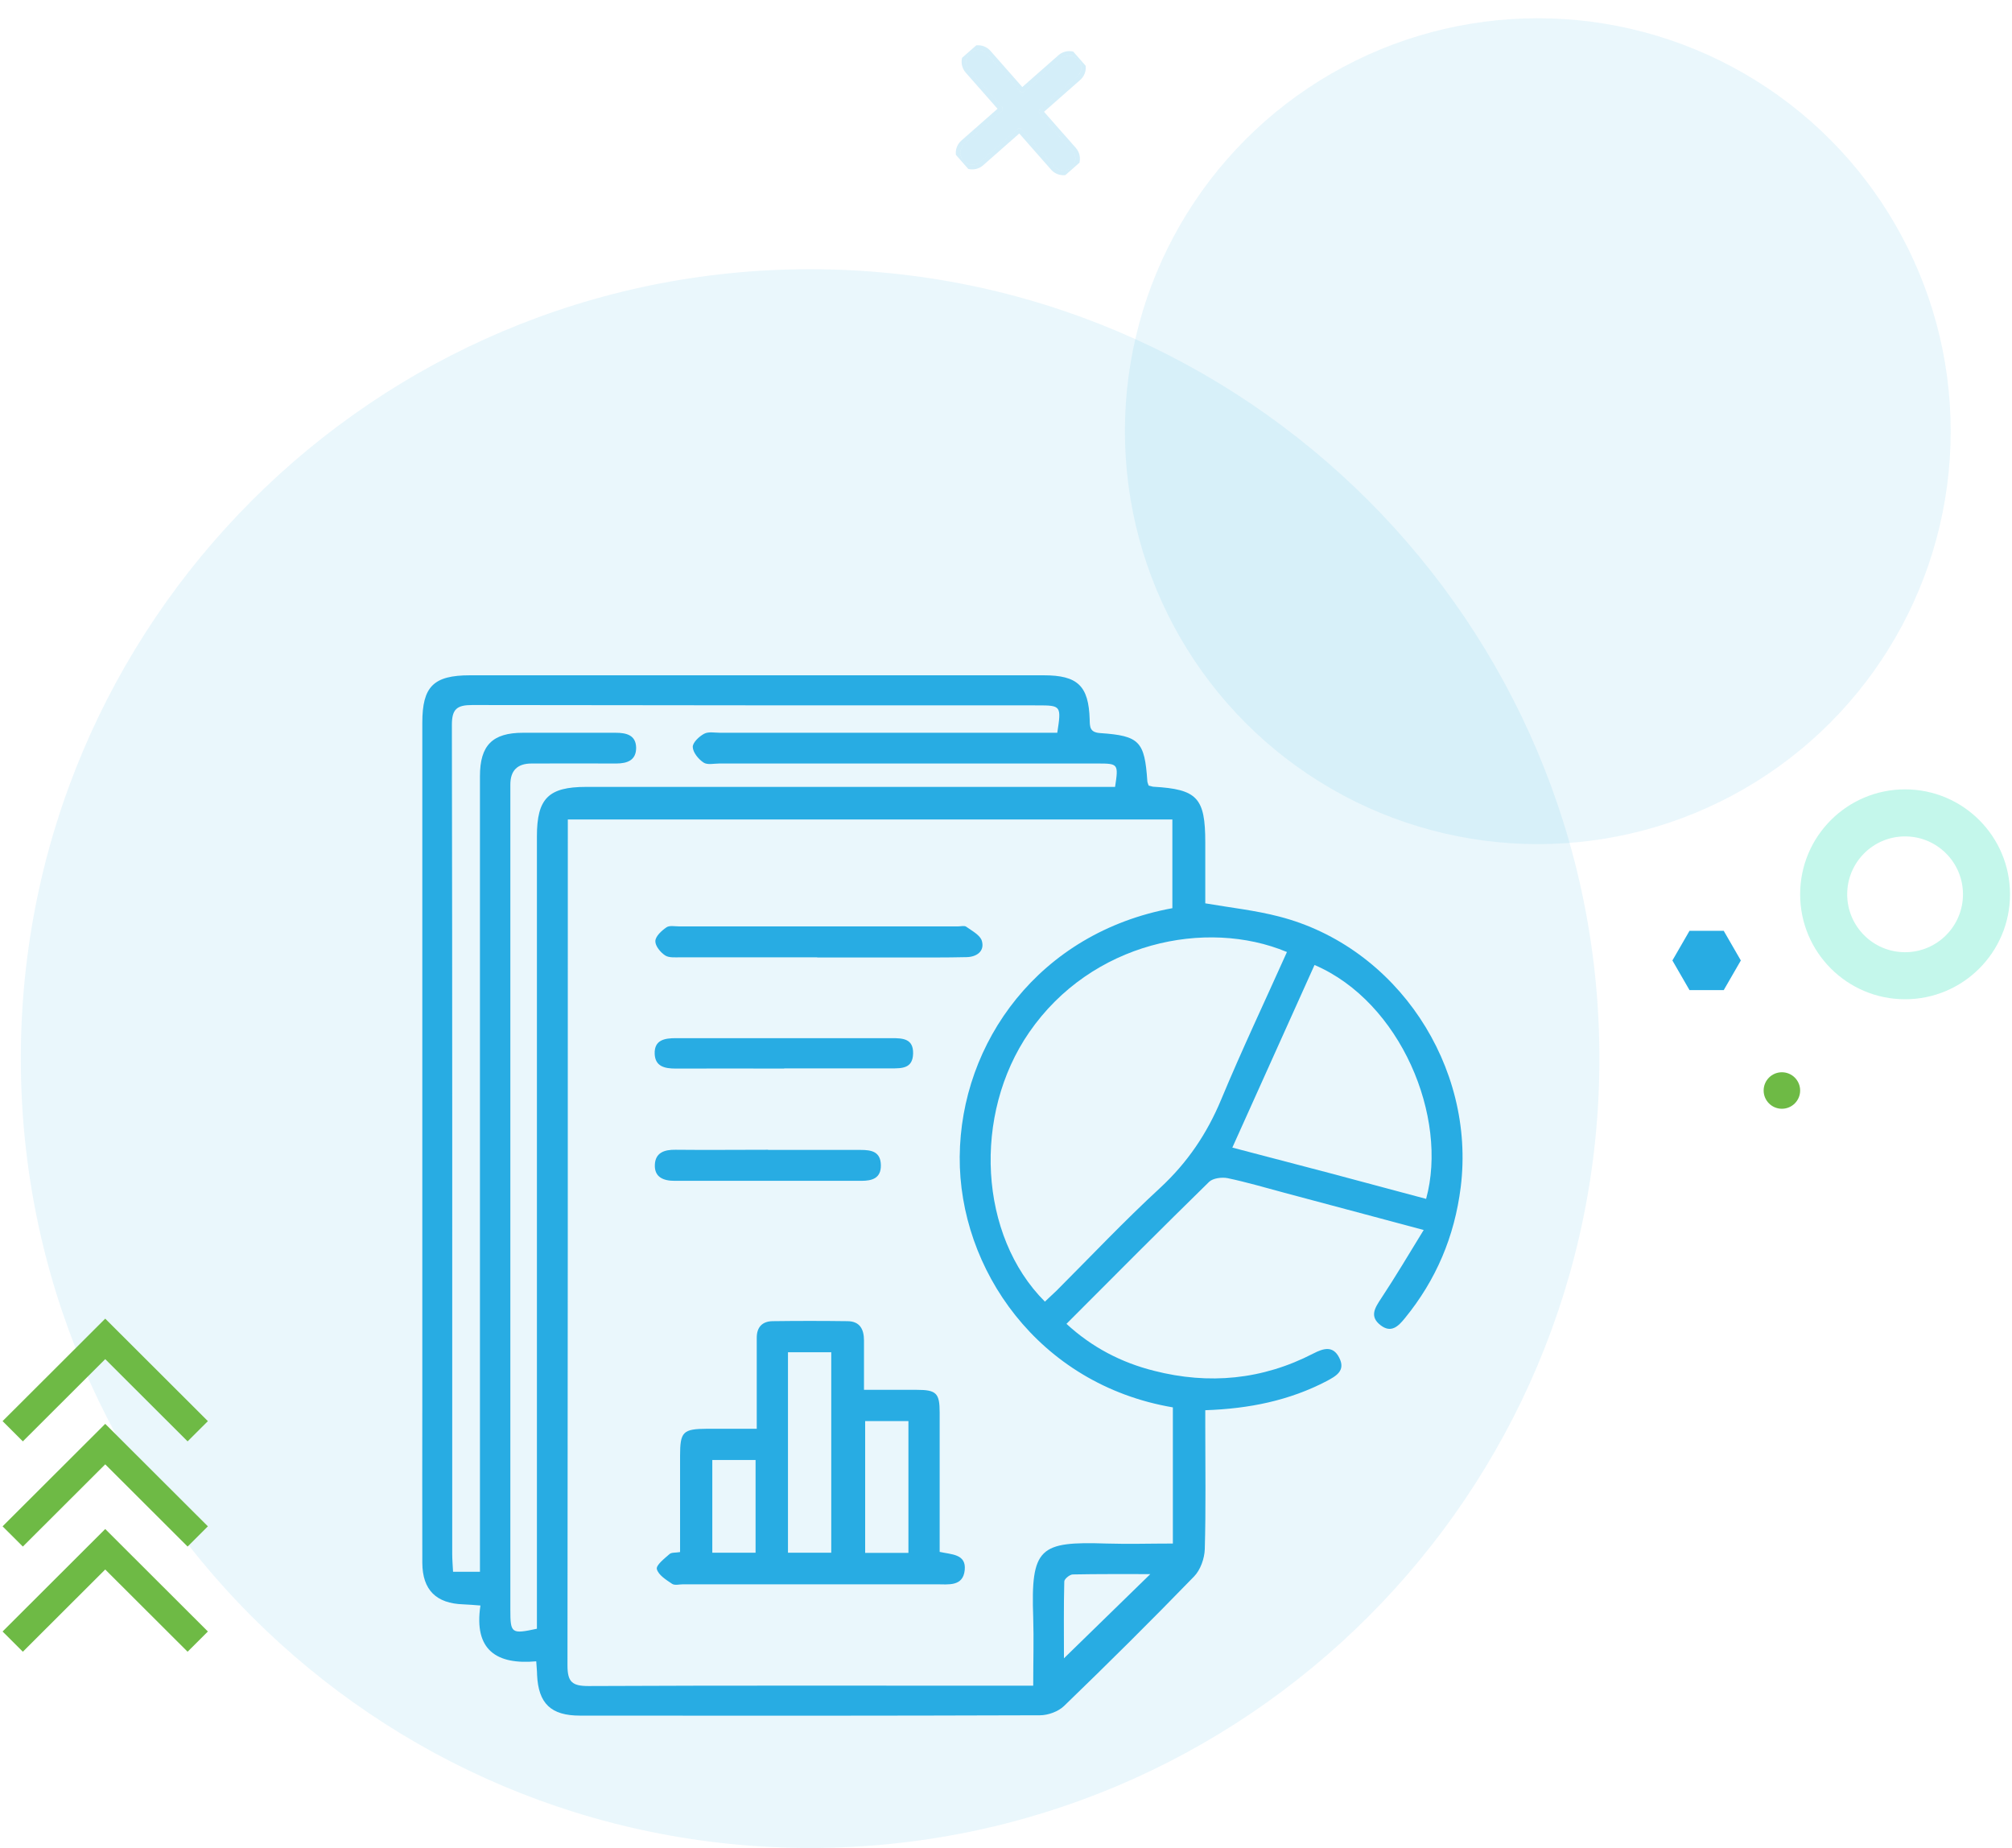 <svg xmlns="http://www.w3.org/2000/svg" width="441" height="405" viewBox="0 0 441 405" fill="none"><path d="M350.564 232C350.564 327.545 273.11 405 177.564 405C82.019 405 4.564 327.545 4.564 232C4.564 136.455 82.019 59 177.564 59C273.11 59 350.564 136.455 350.564 232Z" fill="#28ACE3" fill-opacity="0.1"></path><g clip-path="url(#clip0_590_1163)"><path d="M23.064 297.873L41.12 315.896L45.565 311.46L23.064 289L0.564 311.46L5.009 315.896L23.064 297.873Z" fill="#6EBA45"></path><path d="M23.064 320.929L41.12 338.952L45.565 334.516L23.064 312.056L0.564 334.516L5.009 338.952L23.064 320.929Z" fill="#6EBA45"></path><path d="M23.064 343.977L41.12 362L45.565 357.564L23.064 335.104L0.564 357.564L5.009 362L23.064 343.977Z" fill="#6EBA45"></path></g><g clip-path="url(#clip1_590_1163)"><path d="M235.055 33.087L227.851 24.899C227.614 24.629 227.64 24.219 227.91 23.982L236.102 16.773C237.183 15.822 237.288 14.172 236.338 13.091C235.387 12.011 233.736 11.905 232.656 12.856L224.469 20.06C224.198 20.298 223.788 20.271 223.551 20.001L216.337 11.804C215.387 10.723 213.736 10.618 212.656 11.569C211.575 12.519 211.47 14.17 212.42 15.25L219.625 23.438C219.862 23.708 219.836 24.118 219.566 24.356L211.379 31.56C210.298 32.51 210.193 34.161 211.144 35.241C212.094 36.322 213.745 36.427 214.825 35.477L223.012 28.273C223.283 28.035 223.693 28.061 223.93 28.331L231.135 36.518C232.085 37.599 233.736 37.704 234.816 36.754C235.897 35.803 236.002 34.152 235.051 33.072L235.055 33.087Z" fill="#28ACE3" fill-opacity="0.2"></path><path d="M234.028 31.151L234.032 31.166L228.227 24.569C228.171 24.506 228.177 24.412 228.24 24.357L236.433 17.148C237.721 16.015 237.846 14.049 236.713 12.761C235.58 11.473 233.613 11.347 232.325 12.481L224.138 19.685C224.075 19.74 223.981 19.734 223.926 19.671L216.713 11.473C215.58 10.186 213.613 10.06 212.325 11.193C211.037 12.326 210.912 14.293 212.045 15.581L219.249 23.768C219.304 23.831 219.298 23.925 219.236 23.98L211.048 31.184C209.761 32.318 209.635 34.284 210.768 35.572C211.901 36.86 213.868 36.985 215.156 35.852L223.343 28.648C223.406 28.593 223.5 28.599 223.555 28.662L230.759 36.849C231.892 38.136 233.859 38.262 235.147 37.129C236.434 35.996 236.56 34.029 235.427 32.741L234.028 31.151Z" stroke="#28ACE3" stroke-opacity="0.2" stroke-miterlimit="10"></path></g><path d="M377.814 204H370.315L366.564 210.5L370.315 217H377.814L381.564 210.5L377.814 204Z" fill="#28ACE3"></path><path fill-rule="evenodd" clip-rule="evenodd" d="M417.564 219C430.267 219 440.564 208.703 440.564 196C440.564 183.297 430.267 173 417.564 173C404.862 173 394.564 183.297 394.564 196C394.564 208.703 404.862 219 417.564 219ZM417.564 208.69C424.573 208.69 430.254 203.008 430.254 196C430.254 188.992 424.573 183.31 417.564 183.31C410.556 183.31 404.875 188.992 404.875 196C404.875 203.008 410.556 208.69 417.564 208.69Z" fill="#3BE2BA" fill-opacity="0.3"></path><circle cx="390.564" cy="239" r="4" fill="#6EBA45"></circle><circle cx="337.064" cy="94.5" r="90.5" fill="#28ACE3" fill-opacity="0.1"></circle><g clip-path="url(#clip2_590_1163)"><path d="M312.034 269.561C301.123 266.632 291.31 264.032 281.461 261.396C277.36 260.297 273.259 259.089 269.085 258.21C267.803 257.954 265.863 258.21 265.021 259.016C254.585 269.231 244.297 279.557 233.752 290.138C239.354 295.301 245.798 298.633 252.938 300.427C264.984 303.503 276.701 302.404 287.832 296.656C290.102 295.484 292.189 294.862 293.543 297.571C295.008 300.427 292.811 301.599 290.761 302.697C282.596 306.945 273.845 308.739 264.178 309.068C264.178 310.35 264.178 311.595 264.178 312.84C264.178 321.737 264.325 330.671 264.069 339.568C263.995 341.582 263.117 344.072 261.725 345.5C252.388 355.13 242.869 364.576 233.239 373.876C231.957 375.121 229.724 375.927 227.93 375.927C194.317 376.037 160.742 376.037 127.129 376C120.758 376 118.012 373.364 117.719 367.066C117.719 366.26 117.61 365.418 117.536 364.1C108.932 364.869 103.806 361.72 105.307 351.871C103.806 351.761 102.707 351.651 101.572 351.615C95.604 351.432 92.602 348.466 92.565 342.534C92.528 330.415 92.565 318.295 92.565 306.212C92.565 256.929 92.565 207.682 92.565 158.399C92.565 150.453 95.018 148 103.037 148C144.924 148 186.848 148 228.772 148C236.205 148 238.621 150.307 238.841 157.666C238.878 159.314 238.841 160.522 241.184 160.669C249.752 161.255 250.887 162.499 251.473 171.141C251.473 171.47 251.656 171.8 251.766 172.166C252.132 172.239 252.462 172.385 252.791 172.422C262.421 172.971 264.178 174.839 264.178 184.615C264.178 189.118 264.178 193.622 264.178 197.979C269.744 198.931 275.163 199.517 280.362 200.872C306.139 207.499 323.494 233.642 320.162 260.224C318.808 270.989 314.78 280.509 307.933 288.894C306.505 290.651 304.931 292.262 302.587 290.431C300.134 288.527 301.342 286.66 302.697 284.61C305.846 279.85 308.775 274.907 312.034 269.598V269.561ZM257.075 308.446C227.527 303.43 210.172 278.019 210.355 253.524C210.538 228.443 227.783 204.387 256.965 199.041V179.599H124.457C124.457 181.136 124.457 182.418 124.457 183.699C124.457 244.114 124.457 304.528 124.383 364.979C124.383 368.64 125.409 369.519 128.997 369.519C160.083 369.373 191.205 369.446 222.291 369.446H226.465C226.465 364.173 226.612 359.34 226.465 354.507C225.916 339.129 227.857 337.811 242.502 338.287C247.336 338.433 252.132 338.287 257.075 338.287V308.446ZM105.197 344.475C105.197 342.681 105.197 341.179 105.197 339.642C105.197 283.145 105.197 226.612 105.197 170.115C105.197 163.342 107.943 160.595 114.644 160.595C121.418 160.595 128.191 160.595 134.928 160.595C137.308 160.595 139.395 161.108 139.432 163.891C139.432 166.637 137.491 167.333 135.038 167.333C128.85 167.296 122.699 167.333 116.511 167.333C113.411 167.333 111.861 168.87 111.861 171.946C111.861 232.251 111.861 292.555 111.861 352.859C111.861 357.986 112.117 358.169 117.683 356.96C117.683 355.496 117.683 353.995 117.683 352.457C117.683 296.07 117.683 239.683 117.683 183.297C117.683 174.985 120.209 172.459 128.484 172.459C165.758 172.459 203.032 172.459 240.306 172.459H244.406C245.175 167.442 245.102 167.333 240.635 167.333C212.991 167.333 185.31 167.333 157.666 167.333C156.494 167.333 155.03 167.699 154.188 167.113C153.089 166.381 151.881 164.916 151.844 163.708C151.808 162.756 153.236 161.401 154.334 160.815C155.286 160.303 156.641 160.595 157.849 160.595C181.1 160.595 204.387 160.595 227.637 160.595C229.028 160.595 230.42 160.595 231.738 160.595C232.653 154.7 232.58 154.591 227.454 154.591C186.152 154.591 144.814 154.591 103.513 154.517C100.144 154.517 99.046 155.396 99.046 158.875C99.156 219.435 99.119 279.96 99.119 340.52C99.119 341.802 99.229 343.047 99.302 344.475H105.124H105.197ZM282.046 208.634C264.398 201.274 239.244 206.437 225.586 226.246C213.137 244.297 214.565 270.842 229.028 285.269C229.87 284.463 230.713 283.694 231.555 282.889C239.097 275.346 246.457 267.547 254.292 260.334C260.261 254.805 264.545 248.471 267.657 241.001C272.197 230.09 277.25 219.435 282.083 208.634H282.046ZM270.11 251.51C277.579 253.45 284.536 255.281 291.493 257.112C298.523 258.979 305.553 260.883 312.583 262.751C317.489 244.846 307.018 219.582 288.124 211.49C282.193 224.635 276.298 237.779 270.11 251.51ZM252.132 344.987C246.017 344.987 240.598 344.951 235.143 345.061C234.484 345.061 233.276 346.049 233.276 346.598C233.129 352.237 233.202 357.876 233.202 363.441C239.463 357.326 245.541 351.432 252.132 344.987Z" fill="#28ACE3"></path><path d="M189.373 304.601C193.62 304.601 197.282 304.601 200.943 304.601C205.227 304.601 205.96 305.333 205.96 309.544C205.96 318.442 205.96 327.339 205.96 336.236C205.96 337.518 205.96 338.799 205.96 340.117C208.559 340.703 211.818 340.557 211.452 344.108C211.086 347.77 207.827 347.221 205.301 347.221C186.774 347.221 168.283 347.221 149.756 347.221C148.914 347.221 147.889 347.514 147.303 347.111C145.985 346.232 144.3 345.17 143.971 343.889C143.751 343.047 145.619 341.582 146.754 340.593C147.193 340.191 148.072 340.337 149.06 340.154C149.06 333.051 149.06 326.094 149.06 319.101C149.06 313.755 149.683 313.169 154.992 313.132C158.434 313.132 161.839 313.132 165.867 313.132C165.867 307.896 165.867 302.844 165.867 297.791C165.867 296.253 165.867 294.715 165.867 293.177C165.867 290.907 167.038 289.589 169.345 289.552C174.801 289.479 180.256 289.479 185.712 289.552C188.458 289.552 189.373 291.31 189.373 293.8C189.373 297.242 189.373 300.647 189.373 304.565V304.601ZM182.197 340.301V296.363H172.713V340.301H182.197ZM189.629 311.448V340.337H199.113V311.448H189.629ZM156.127 340.301H165.61V319.979H156.127V340.301Z" fill="#28ACE3"></path><path d="M179.121 209.806C169.162 209.806 159.203 209.806 149.244 209.806C148.072 209.806 146.644 209.952 145.802 209.403C144.777 208.744 143.605 207.316 143.641 206.254C143.678 205.192 144.996 203.984 146.058 203.252C146.717 202.776 147.889 203.032 148.841 203.032C169.235 203.032 189.63 203.032 210.024 203.032C210.61 203.032 211.379 202.812 211.782 203.105C213.063 204.021 214.894 204.973 215.223 206.254C215.846 208.524 214.015 209.732 211.855 209.769C207.241 209.879 202.591 209.842 197.978 209.842C191.68 209.842 185.419 209.842 179.121 209.842V209.806Z" fill="#28ACE3"></path><path d="M171.909 234.191C163.964 234.191 156.018 234.154 148.073 234.191C145.656 234.191 143.606 233.715 143.496 230.969C143.386 227.893 145.693 227.527 148.146 227.527C163.927 227.527 179.671 227.527 195.452 227.527C197.832 227.527 200.212 227.6 200.139 230.896C200.066 234.154 197.759 234.154 195.342 234.154C187.507 234.154 179.708 234.154 171.872 234.154L171.909 234.191Z" fill="#28ACE3"></path><path d="M168.357 252.022C175.13 252.022 181.867 252.022 188.641 252.022C191.021 252.022 192.998 252.389 193.071 255.318C193.145 258.284 191.094 258.796 188.788 258.796C175.13 258.796 161.51 258.796 147.852 258.796C145.399 258.796 143.422 257.991 143.532 255.281C143.642 252.608 145.619 251.949 148.072 251.986C154.846 252.059 161.583 251.986 168.357 251.986V252.022Z" fill="#28ACE3"></path></g><defs><clipPath id="clip0_590_1163"><rect width="73" height="45" fill="white" transform="translate(45.565 289) rotate(90)"></rect></clipPath><clipPath id="clip1_590_1163"><rect width="34.252" height="34.252" fill="white" transform="translate(225.279) rotate(48.655)"></rect></clipPath><clipPath id="clip2_590_1163"><rect width="228" height="228" fill="white" transform="translate(92.564 148)"></rect></clipPath></defs></svg>
